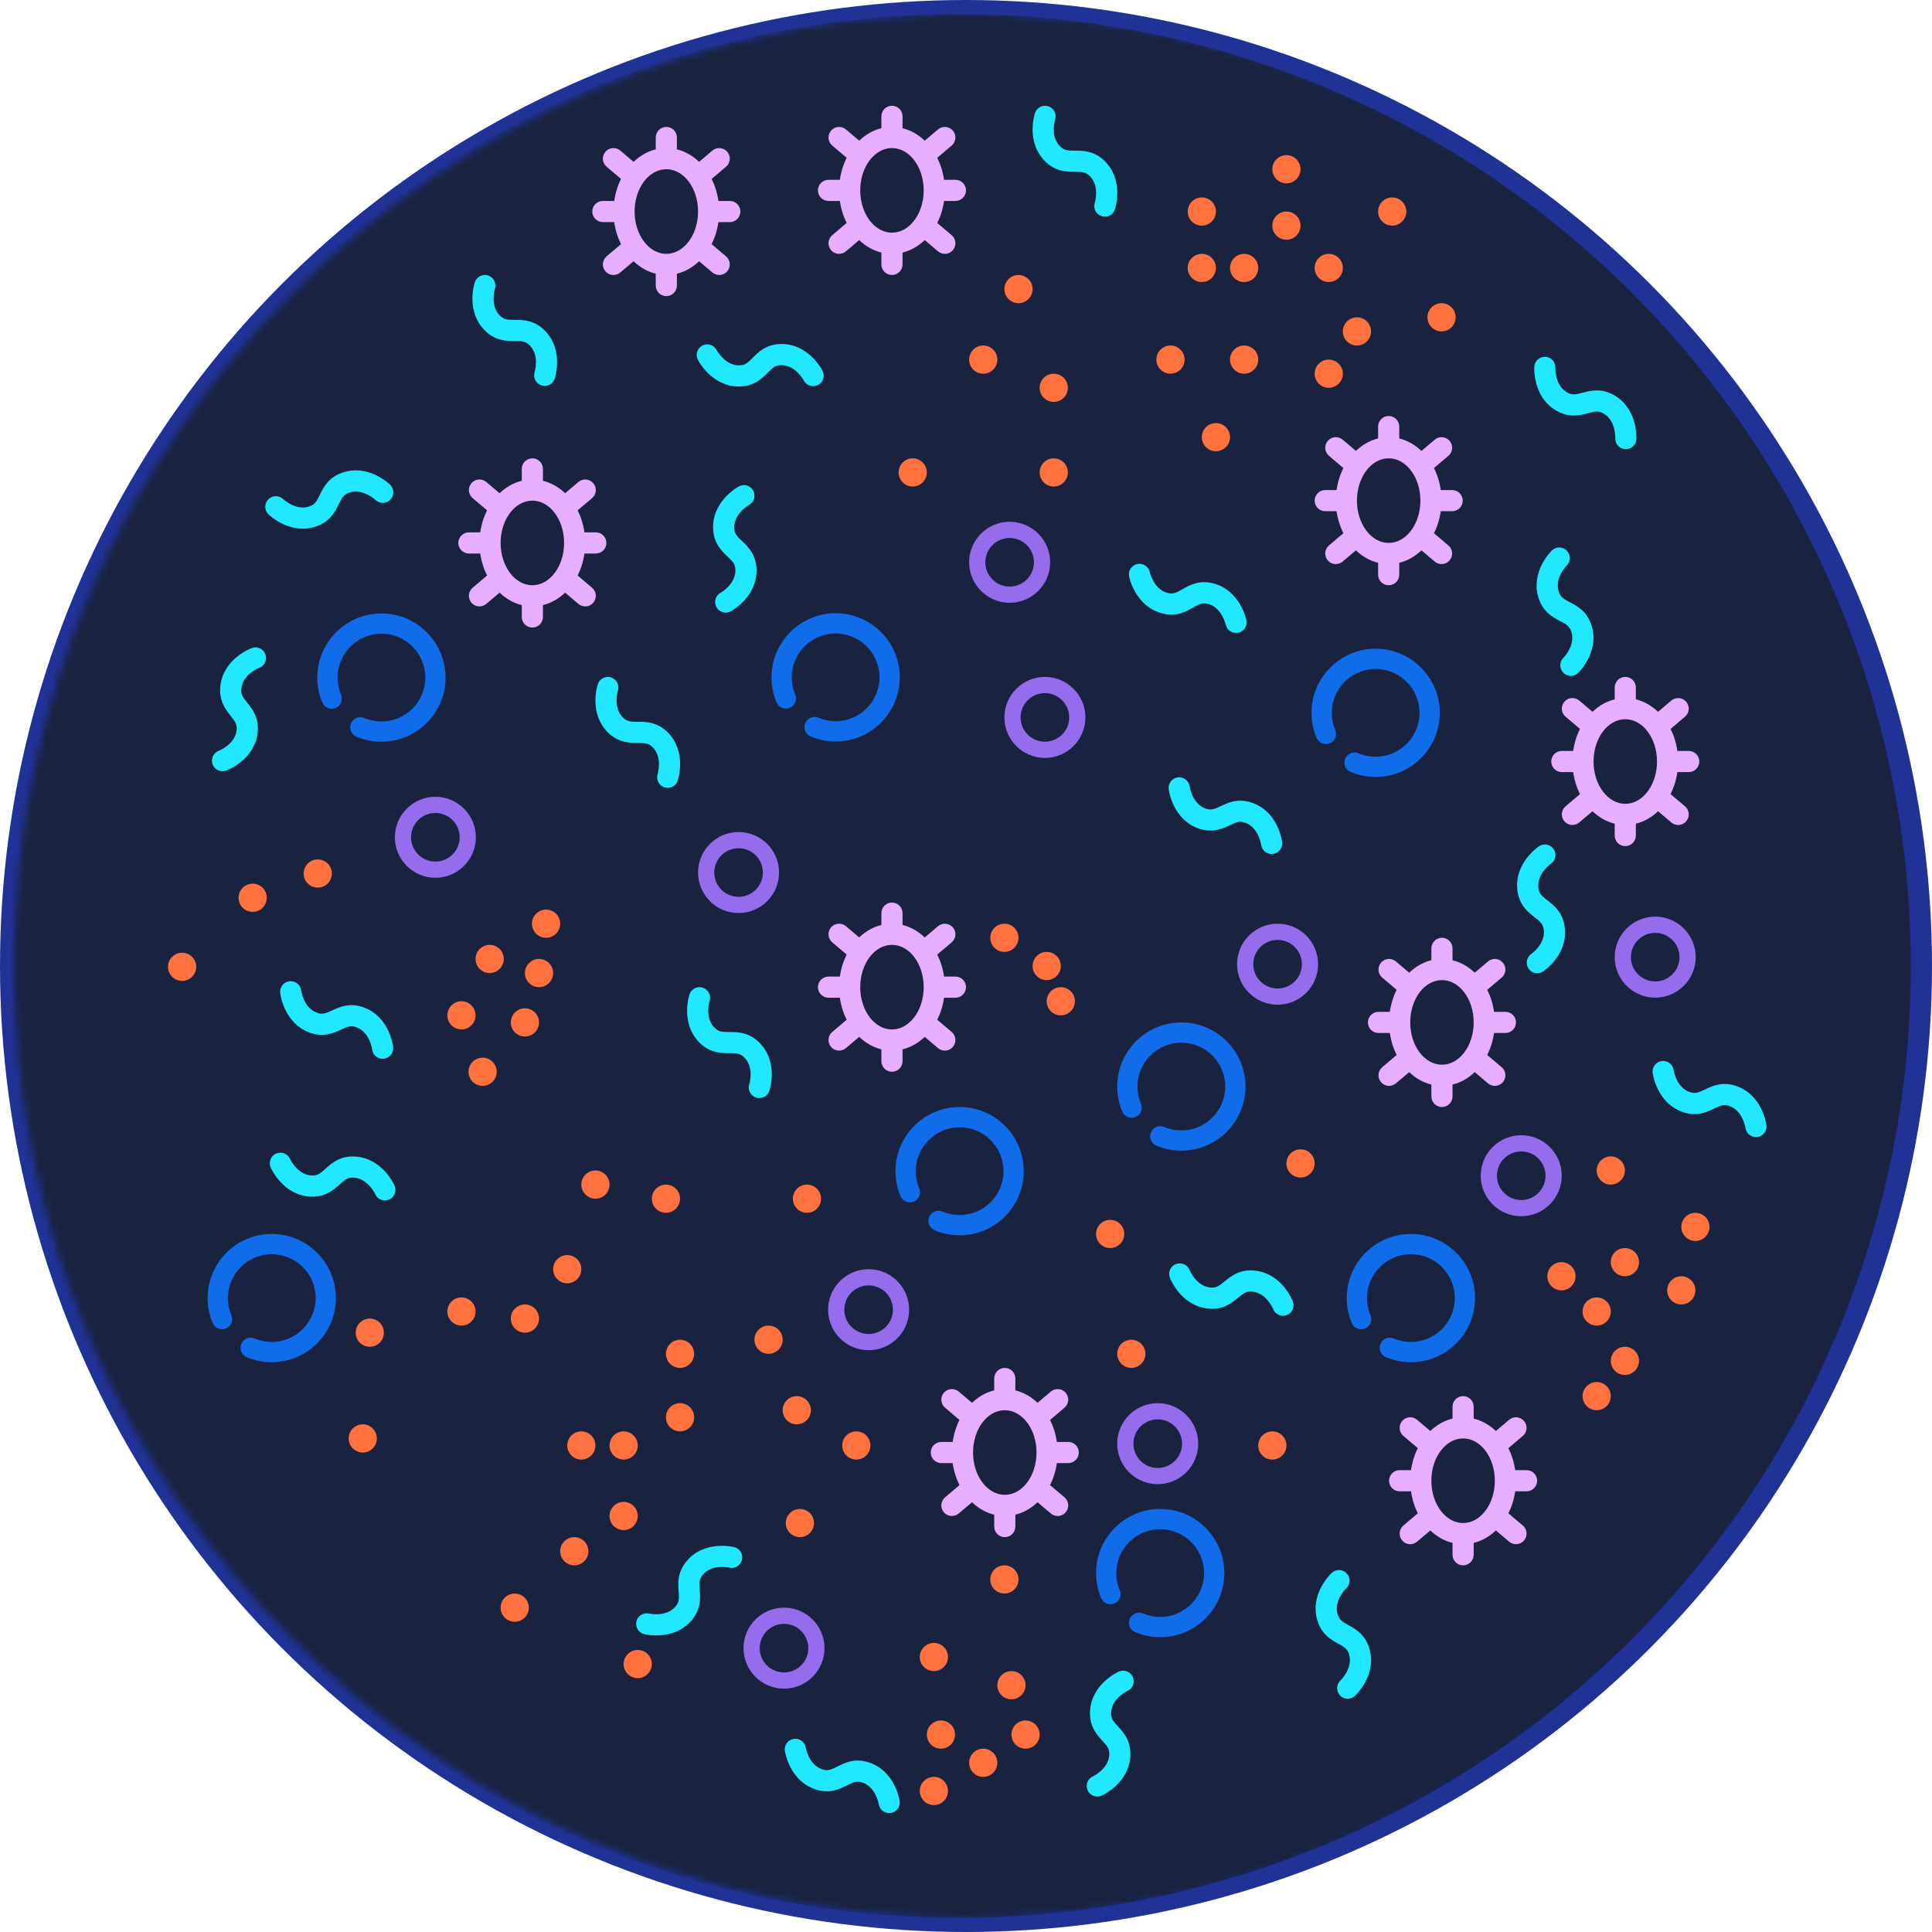 <svg width="274" height="274" viewBox="0 0 274 274" fill="none" xmlns="http://www.w3.org/2000/svg">
<circle cx="137" cy="137" r="136" fill="#203296" stroke="#203296" stroke-width="2"/>
<mask id="mask0_12_233043" style="mask-type:alpha" maskUnits="userSpaceOnUse" x="2" y="2" width="270" height="270">
<circle cx="137" cy="137" r="135" fill="#19233F"/>
</mask>
<g mask="url(#mask0_12_233043)">
<circle cx="136" cy="137" r="135" fill="#19233F"/>
</g>
<path d="M215.745 172.489C218.912 172.489 221.489 169.912 221.489 166.745C221.489 163.577 218.912 161 215.745 161C212.577 161 210 163.577 210 166.745C210 169.912 212.577 172.489 215.745 172.489ZM215.745 163.298C217.645 163.298 219.191 164.844 219.191 166.745C219.191 168.645 217.645 170.191 215.745 170.191C213.844 170.191 212.298 168.645 212.298 166.745C212.298 164.844 213.844 163.298 215.745 163.298Z" fill="#956DEC"/>
<path d="M164.19 210.489C167.358 210.489 169.935 207.912 169.935 204.745C169.935 201.577 167.358 199 164.19 199C161.022 199 158.445 201.577 158.445 204.745C158.445 207.912 161.022 210.489 164.19 210.489ZM164.19 201.298C166.09 201.298 167.637 202.844 167.637 204.745C167.637 206.645 166.09 208.191 164.19 208.191C162.289 208.191 160.743 206.645 160.743 204.745C160.743 202.844 162.289 201.298 164.19 201.298Z" fill="#956DEC"/>
<path d="M111.19 239.489C114.358 239.489 116.935 236.912 116.935 233.745C116.935 230.577 114.358 228 111.19 228C108.022 228 105.445 230.577 105.445 233.745C105.445 236.912 108.022 239.489 111.19 239.489ZM111.19 230.298C113.09 230.298 114.637 231.844 114.637 233.745C114.637 235.645 113.09 237.191 111.19 237.191C109.289 237.191 107.743 235.645 107.743 233.745C107.743 231.844 109.289 230.298 111.19 230.298Z" fill="#956DEC"/>
<path d="M104.745 129.489C107.912 129.489 110.489 126.912 110.489 123.745C110.489 120.577 107.912 118 104.745 118C101.577 118 99 120.577 99 123.745C99 126.912 101.577 129.489 104.745 129.489ZM104.745 120.298C106.645 120.298 108.191 121.844 108.191 123.745C108.191 125.645 106.645 127.191 104.745 127.191C102.844 127.191 101.298 125.645 101.298 123.745C101.298 121.844 102.844 120.298 104.745 120.298Z" fill="#956DEC"/>
<path d="M148.19 107.489C151.358 107.489 153.935 104.912 153.935 101.745C153.935 98.577 151.358 96 148.19 96C145.022 96 142.445 98.577 142.445 101.745C142.445 104.912 145.022 107.489 148.19 107.489ZM148.19 98.298C150.09 98.298 151.637 99.844 151.637 101.745C151.637 103.645 150.09 105.191 148.19 105.191C146.289 105.191 144.743 103.645 144.743 101.745C144.743 99.844 146.289 98.298 148.19 98.298Z" fill="#956DEC"/>
<path d="M234.745 141.489C237.912 141.489 240.489 138.912 240.489 135.745C240.489 132.577 237.912 130 234.745 130C231.577 130 229 132.577 229 135.745C229 138.912 231.577 141.489 234.745 141.489ZM234.745 132.298C236.645 132.298 238.191 133.844 238.191 135.745C238.191 137.645 236.645 139.191 234.745 139.191C232.844 139.191 231.298 137.645 231.298 135.745C231.298 133.844 232.844 132.298 234.745 132.298Z" fill="#956DEC"/>
<path d="M181.19 142.489C184.358 142.489 186.935 139.912 186.935 136.745C186.935 133.577 184.358 131 181.19 131C178.022 131 175.445 133.577 175.445 136.745C175.445 139.912 178.022 142.489 181.19 142.489ZM181.19 133.298C183.09 133.298 184.637 134.844 184.637 136.745C184.637 138.645 183.09 140.191 181.19 140.191C179.289 140.191 177.743 138.645 177.743 136.745C177.743 134.844 179.289 133.298 181.19 133.298Z" fill="#956DEC"/>
<path d="M143.19 85.489C146.358 85.489 148.935 82.912 148.935 79.745C148.935 76.577 146.358 74 143.19 74C140.022 74 137.445 76.577 137.445 79.745C137.445 82.912 140.022 85.489 143.19 85.489ZM143.19 76.298C145.09 76.298 146.637 77.844 146.637 79.745C146.637 81.645 145.09 83.192 143.19 83.192C141.289 83.192 139.743 81.645 139.743 79.745C139.743 77.844 141.289 76.298 143.19 76.298Z" fill="#956DEC"/>
<path d="M61.745 124.489C64.912 124.489 67.489 121.912 67.489 118.745C67.489 115.577 64.912 113 61.745 113C58.577 113 56 115.577 56 118.745C56 121.912 58.577 124.489 61.745 124.489ZM61.745 115.298C63.645 115.298 65.192 116.844 65.192 118.745C65.192 120.645 63.645 122.191 61.745 122.191C59.844 122.191 58.298 120.645 58.298 118.745C58.298 116.844 59.844 115.298 61.745 115.298Z" fill="#956DEC"/>
<path d="M123.19 191.489C126.358 191.489 128.935 188.912 128.935 185.745C128.935 182.577 126.358 180 123.19 180C120.022 180 117.445 182.577 117.445 185.745C117.445 188.912 120.022 191.489 123.19 191.489ZM123.19 182.298C125.09 182.298 126.637 183.844 126.637 185.745C126.637 187.645 125.09 189.191 123.19 189.191C121.289 189.191 119.743 187.645 119.743 185.745C119.743 183.844 121.289 182.298 123.19 182.298Z" fill="#956DEC"/>
<path d="M127.606 96.064C127.606 91.048 123.525 86.968 118.51 86.968C113.495 86.968 109.414 91.048 109.414 96.064C109.414 97.295 109.656 98.49 110.134 99.616C110.444 100.346 111.288 100.687 112.018 100.377C112.748 100.067 113.088 99.224 112.779 98.493C112.452 97.725 112.286 96.907 112.286 96.064C112.286 92.632 115.078 89.84 118.51 89.84C121.941 89.84 124.733 92.632 124.733 96.064C124.733 99.495 121.941 102.287 118.51 102.287C117.666 102.287 116.849 102.121 116.08 101.795C115.35 101.485 114.507 101.825 114.197 102.556C113.887 103.286 114.227 104.129 114.957 104.439C116.083 104.917 117.279 105.159 118.51 105.159C123.525 105.159 127.606 101.079 127.606 96.064Z" fill="#106CE9"/>
<path d="M63.191 96.096C63.191 91.08 59.111 87 54.096 87C49.08 87 45 91.08 45 96.096C45 97.327 45.242 98.522 45.72 99.648C46.03 100.378 46.873 100.719 47.604 100.409C48.334 100.099 48.674 99.256 48.364 98.526C48.038 97.757 47.872 96.939 47.872 96.096C47.872 92.664 50.664 89.873 54.096 89.873C57.527 89.873 60.319 92.664 60.319 96.096C60.319 99.527 57.527 102.319 54.096 102.319C53.252 102.319 52.435 102.154 51.666 101.827C50.936 101.517 50.093 101.858 49.783 102.588C49.473 103.318 49.813 104.161 50.543 104.471C51.669 104.949 52.864 105.192 54.096 105.192C59.111 105.191 63.191 101.111 63.191 96.096Z" fill="#106CE9"/>
<path d="M145.191 166.096C145.191 161.08 141.111 157 136.096 157C131.08 157 127 161.08 127 166.096C127 167.327 127.242 168.522 127.72 169.648C128.03 170.378 128.874 170.719 129.604 170.409C130.334 170.099 130.674 169.256 130.364 168.526C130.038 167.757 129.872 166.939 129.872 166.096C129.872 162.664 132.664 159.873 136.096 159.873C139.527 159.873 142.319 162.664 142.319 166.096C142.319 169.527 139.527 172.319 136.096 172.319C135.252 172.319 134.435 172.154 133.666 171.827C132.936 171.517 132.093 171.858 131.783 172.588C131.473 173.318 131.813 174.161 132.543 174.471C133.669 174.949 134.864 175.192 136.096 175.192C141.111 175.191 145.191 171.111 145.191 166.096Z" fill="#106CE9"/>
<path d="M173.637 223.096C173.637 218.08 169.556 214 164.541 214C159.526 214 155.445 218.08 155.445 223.096C155.445 224.327 155.688 225.522 156.166 226.648C156.476 227.378 157.319 227.719 158.049 227.409C158.779 227.099 159.12 226.256 158.81 225.526C158.483 224.757 158.318 223.939 158.318 223.096C158.318 219.664 161.11 216.873 164.541 216.873C167.973 216.873 170.764 219.664 170.764 223.096C170.764 226.527 167.973 229.319 164.541 229.319C163.698 229.319 162.88 229.154 162.111 228.827C161.381 228.517 160.538 228.858 160.228 229.588C159.918 230.318 160.258 231.161 160.989 231.471C162.115 231.949 163.31 232.192 164.541 232.192C169.556 232.191 173.637 228.111 173.637 223.096Z" fill="#106CE9"/>
<path d="M176.637 154.096C176.637 149.08 172.556 145 167.541 145C162.526 145 158.445 149.08 158.445 154.096C158.445 155.327 158.688 156.522 159.166 157.648C159.476 158.378 160.319 158.719 161.049 158.409C161.779 158.099 162.12 157.256 161.81 156.526C161.483 155.757 161.318 154.939 161.318 154.096C161.318 150.664 164.11 147.873 167.541 147.873C170.973 147.873 173.764 150.664 173.764 154.096C173.764 157.527 170.973 160.319 167.541 160.319C166.698 160.319 165.88 160.154 165.111 159.827C164.381 159.517 163.538 159.858 163.228 160.588C162.918 161.318 163.258 162.161 163.989 162.471C165.115 162.949 166.31 163.192 167.541 163.192C172.556 163.191 176.637 159.111 176.637 154.096Z" fill="#106CE9"/>
<path d="M209.191 184.096C209.191 179.08 205.111 175 200.096 175C195.08 175 191 179.08 191 184.096C191 185.327 191.242 186.522 191.72 187.648C192.03 188.378 192.874 188.719 193.604 188.409C194.334 188.099 194.674 187.256 194.364 186.526C194.038 185.757 193.872 184.939 193.872 184.096C193.872 180.664 196.664 177.873 200.096 177.873C203.527 177.873 206.319 180.664 206.319 184.096C206.319 187.527 203.527 190.319 200.096 190.319C199.252 190.319 198.435 190.154 197.666 189.827C196.936 189.517 196.093 189.858 195.783 190.588C195.473 191.318 195.813 192.161 196.543 192.471C197.669 192.949 198.864 193.192 200.096 193.192C205.111 193.191 209.191 189.111 209.191 184.096Z" fill="#106CE9"/>
<path d="M204.191 101.096C204.191 96.08 200.111 92 195.096 92C190.08 92 186 96.08 186 101.096C186 102.327 186.242 103.522 186.72 104.648C187.03 105.378 187.874 105.719 188.604 105.409C189.334 105.099 189.674 104.256 189.364 103.526C189.038 102.757 188.872 101.939 188.872 101.096C188.872 97.664 191.664 94.873 195.096 94.873C198.527 94.873 201.319 97.664 201.319 101.096C201.319 104.527 198.527 107.319 195.096 107.319C194.252 107.319 193.435 107.154 192.666 106.827C191.936 106.517 191.093 106.858 190.783 107.588C190.473 108.318 190.813 109.161 191.543 109.471C192.669 109.949 193.864 110.192 195.096 110.192C200.111 110.191 204.191 106.111 204.191 101.096Z" fill="#106CE9"/>
<path d="M47.637 184.096C47.637 179.08 43.556 175 38.541 175C33.526 175 29.445 179.08 29.445 184.096C29.445 185.327 29.688 186.522 30.166 187.648C30.476 188.378 31.319 188.719 32.049 188.409C32.779 188.099 33.12 187.256 32.81 186.526C32.483 185.757 32.318 184.939 32.318 184.096C32.318 180.664 35.11 177.873 38.541 177.873C41.972 177.873 44.764 180.664 44.764 184.096C44.764 187.527 41.972 190.319 38.541 190.319C37.698 190.319 36.88 190.154 36.111 189.827C35.381 189.517 34.538 189.858 34.228 190.588C33.918 191.318 34.258 192.161 34.989 192.471C36.114 192.949 37.31 193.192 38.541 193.192C43.556 193.191 47.637 189.111 47.637 184.096Z" fill="#106CE9"/>
<path d="M125 150.5C125 151.328 125.67 152 126.5 152C127.328 152 128 151.328 128 150.5V148.818C129.171 148.532 130.242 147.911 131.147 147.05L133.029 148.644C133.313 148.883 133.656 149 133.998 149C134.424 149 134.847 148.82 135.143 148.469C135.68 147.837 135.6 146.891 134.969 146.355L132.923 144.623C133.395 143.68 133.728 142.625 133.887 141.5H135.5C136.328 141.5 137 140.828 137 140C137 139.172 136.328 138.5 135.5 138.5H133.887C133.728 137.375 133.395 136.321 132.923 135.377L134.969 133.645C135.6 133.109 135.68 132.163 135.143 131.531C134.61 130.901 133.665 130.819 133.03 131.356L131.147 132.95C130.242 132.089 129.172 131.468 128 131.182V129.5C128 128.672 127.328 128 126.5 128C125.671 128 125 128.672 125 129.5V131.181C123.827 131.468 122.758 132.089 121.852 132.95L119.969 131.355C119.333 130.818 118.388 130.901 117.856 131.531C117.32 132.163 117.398 133.109 118.03 133.644L120.076 135.377C119.603 136.32 119.27 137.375 119.113 138.5H117.5C116.67 138.5 116 139.172 116 140C116 140.828 116.67 141.5 117.5 141.5H119.112C119.27 142.625 119.603 143.679 120.075 144.623L118.029 146.355C117.398 146.891 117.32 147.837 117.855 148.468C118.151 148.82 118.575 149 119.001 149C119.342 149 119.687 148.882 119.969 148.644L121.851 147.05C122.757 147.911 123.827 148.532 125 148.818V150.5H125ZM122 140C122 136.691 124.017 134 126.5 134C128.981 134 131 136.691 131 140C131 143.309 128.981 146 126.5 146C124.017 146 122 143.309 122 140Z" fill="#E7AEFE"/>
<path d="M195.445 81.5C195.445 82.328 196.116 83 196.945 83C197.773 83 198.445 82.328 198.445 81.5V79.819C199.617 79.532 200.688 78.911 201.592 78.05L203.475 79.644C203.758 79.883 204.102 80 204.444 80C204.87 80 205.293 79.82 205.588 79.469C206.125 78.837 206.046 77.891 205.414 77.355L203.368 75.623C203.841 74.68 204.174 73.625 204.333 72.5H205.945C206.773 72.5 207.445 71.828 207.445 71C207.445 70.172 206.773 69.5 205.945 69.5H204.333C204.174 68.375 203.841 67.321 203.368 66.377L205.414 64.645C206.046 64.109 206.125 63.163 205.588 62.531C205.056 61.901 204.111 61.819 203.475 62.356L201.592 63.95C200.688 63.089 199.617 62.468 198.445 62.182V60.5C198.445 59.672 197.773 59 196.945 59C196.116 59 195.445 59.672 195.445 60.5V62.181C194.272 62.468 193.203 63.089 192.297 63.95L190.415 62.355C189.779 61.819 188.834 61.901 188.301 62.531C187.766 63.163 187.844 64.109 188.475 64.644L190.521 66.377C190.049 67.32 189.716 68.375 189.558 69.5H187.945C187.116 69.5 186.445 70.172 186.445 71C186.445 71.828 187.116 72.5 187.945 72.5H189.558C189.715 73.625 190.048 74.679 190.521 75.623L188.475 77.355C187.843 77.891 187.765 78.837 188.301 79.469C188.596 79.82 189.021 79.999 189.447 79.999C189.787 79.999 190.132 79.882 190.414 79.644L192.297 78.05C193.203 78.911 194.272 79.532 195.445 79.818V81.5H195.445ZM192.445 71C192.445 67.691 194.463 65 196.945 65C199.426 65 201.445 67.691 201.445 71C201.445 74.309 199.426 77 196.945 77C194.463 77 192.445 74.309 192.445 71Z" fill="#E7AEFE"/>
<path d="M229 118.5C229 119.328 229.67 120 230.5 120C231.328 120 232 119.328 232 118.5V116.818C233.171 116.532 234.242 115.911 235.147 115.05L237.029 116.644C237.313 116.883 237.656 117 237.998 117C238.424 117 238.847 116.82 239.143 116.469C239.68 115.837 239.6 114.891 238.969 114.355L236.923 112.623C237.395 111.68 237.728 110.625 237.887 109.5H239.5C240.328 109.5 241 108.828 241 108C241 107.172 240.328 106.5 239.5 106.5H237.887C237.728 105.375 237.395 104.321 236.923 103.377L238.969 101.645C239.6 101.109 239.68 100.163 239.143 99.531C238.61 98.901 237.665 98.819 237.03 99.356L235.147 100.95C234.242 100.089 233.172 99.468 232 99.182V97.5C232 96.672 231.328 96 230.5 96C229.671 96 229 96.672 229 97.5V99.181C227.827 99.468 226.758 100.089 225.852 100.95L223.969 99.356C223.333 98.819 222.388 98.901 221.856 99.531C221.32 100.163 221.398 101.109 222.03 101.644L224.076 103.377C223.603 104.32 223.27 105.375 223.113 106.5H221.5C220.67 106.5 220 107.172 220 108C220 108.828 220.67 109.5 221.5 109.5H223.112C223.27 110.625 223.603 111.679 224.075 112.623L222.029 114.355C221.398 114.891 221.32 115.837 221.855 116.468C222.151 116.82 222.575 117 223.001 117C223.342 117 223.687 116.882 223.969 116.644L225.851 115.05C226.757 115.911 227.827 116.532 229 116.818V118.5H229ZM226 108C226 104.691 228.017 102 230.5 102C232.981 102 235 104.691 235 108C235 111.309 232.981 114 230.5 114C228.017 114 226 111.309 226 108Z" fill="#E7AEFE"/>
<path d="M203 155.5C203 156.328 203.67 157 204.5 157C205.328 157 206 156.328 206 155.5V153.818C207.171 153.532 208.242 152.911 209.147 152.05L211.029 153.644C211.313 153.883 211.656 154 211.998 154C212.424 154 212.847 153.82 213.143 153.469C213.68 152.837 213.6 151.891 212.969 151.355L210.923 149.623C211.395 148.68 211.728 147.625 211.887 146.5H213.5C214.328 146.5 215 145.828 215 145C215 144.172 214.328 143.5 213.5 143.5H211.887C211.728 142.375 211.395 141.321 210.923 140.377L212.969 138.645C213.6 138.109 213.68 137.163 213.143 136.531C212.61 135.901 211.665 135.819 211.03 136.356L209.147 137.95C208.242 137.089 207.172 136.468 206 136.182V134.5C206 133.672 205.328 133 204.5 133C203.671 133 203 133.672 203 134.5V136.181C201.827 136.468 200.758 137.089 199.852 137.95L197.969 136.355C197.333 135.818 196.388 135.901 195.856 136.531C195.32 137.163 195.398 138.109 196.03 138.644L198.076 140.377C197.603 141.32 197.27 142.375 197.113 143.5H195.5C194.67 143.5 194 144.172 194 145C194 145.828 194.67 146.5 195.5 146.5H197.112C197.27 147.625 197.603 148.679 198.075 149.623L196.029 151.355C195.398 151.891 195.32 152.837 195.855 153.468C196.151 153.82 196.575 154 197.001 154C197.342 154 197.687 153.882 197.969 153.644L199.851 152.05C200.757 152.911 201.827 153.532 203 153.818V155.5H203ZM200 145C200 141.691 202.017 139 204.5 139C206.981 139 209 141.691 209 145C209 148.309 206.981 151 204.5 151C202.017 151 200 148.309 200 145Z" fill="#E7AEFE"/>
<path d="M206 220.5C206 221.328 206.67 222 207.5 222C208.328 222 209 221.328 209 220.5V218.818C210.171 218.532 211.242 217.911 212.147 217.05L214.029 218.644C214.313 218.883 214.656 219 214.998 219C215.424 219 215.847 218.82 216.143 218.469C216.68 217.837 216.6 216.891 215.969 216.355L213.923 214.623C214.395 213.68 214.728 212.625 214.887 211.5H216.5C217.328 211.5 218 210.828 218 210C218 209.172 217.328 208.5 216.5 208.5H214.887C214.728 207.375 214.395 206.321 213.923 205.377L215.969 203.645C216.6 203.109 216.68 202.163 216.143 201.531C215.61 200.901 214.665 200.819 214.03 201.356L212.147 202.95C211.242 202.089 210.172 201.468 209 201.182V199.5C209 198.672 208.328 198 207.5 198C206.671 198 206 198.672 206 199.5V201.181C204.827 201.468 203.758 202.089 202.852 202.95L200.969 201.355C200.333 200.818 199.388 200.901 198.856 201.531C198.32 202.163 198.398 203.109 199.03 203.644L201.076 205.377C200.603 206.32 200.27 207.375 200.113 208.5H198.5C197.67 208.5 197 209.172 197 210C197 210.828 197.67 211.5 198.5 211.5H200.112C200.27 212.625 200.603 213.679 201.075 214.623L199.029 216.355C198.398 216.891 198.32 217.837 198.855 218.468C199.151 218.82 199.575 219 200.001 219C200.342 219 200.687 218.882 200.969 218.644L202.851 217.05C203.757 217.911 204.827 218.532 206 218.818V220.5H206ZM203 210C203 206.691 205.017 204 207.5 204C209.981 204 212 206.691 212 210C212 213.309 209.981 216 207.5 216C205.017 216 203 213.309 203 210Z" fill="#E7AEFE"/>
<path d="M141 216.5C141 217.328 141.67 218 142.5 218C143.328 218 144 217.328 144 216.5V214.818C145.171 214.532 146.242 213.911 147.147 213.05L149.029 214.644C149.313 214.883 149.656 215 149.998 215C150.424 215 150.847 214.82 151.143 214.469C151.68 213.837 151.6 212.891 150.969 212.355L148.923 210.623C149.395 209.68 149.728 208.625 149.887 207.5H151.5C152.328 207.5 153 206.828 153 206C153 205.172 152.328 204.5 151.5 204.5H149.887C149.728 203.375 149.395 202.321 148.923 201.377L150.969 199.645C151.6 199.109 151.68 198.163 151.143 197.531C150.61 196.901 149.665 196.819 149.03 197.356L147.147 198.95C146.242 198.089 145.172 197.468 144 197.182V195.5C144 194.672 143.328 194 142.5 194C141.671 194 141 194.672 141 195.5V197.181C139.827 197.468 138.758 198.089 137.852 198.95L135.969 197.355C135.333 196.818 134.388 196.901 133.856 197.531C133.32 198.163 133.398 199.109 134.03 199.644L136.076 201.377C135.603 202.32 135.27 203.375 135.113 204.5H133.5C132.67 204.5 132 205.172 132 206C132 206.828 132.67 207.5 133.5 207.5H135.112C135.27 208.625 135.603 209.679 136.075 210.623L134.029 212.355C133.398 212.891 133.32 213.837 133.855 214.468C134.151 214.82 134.575 215 135.001 215C135.342 215 135.687 214.882 135.969 214.644L137.851 213.05C138.757 213.911 139.827 214.532 141 214.818V216.5H141ZM138 206C138 202.691 140.017 200 142.5 200C144.981 200 147 202.691 147 206C147 209.309 144.981 212 142.5 212C140.017 212 138 209.309 138 206Z" fill="#E7AEFE"/>
<path d="M74 87.5C74 88.328 74.67 89 75.5 89C76.328 89 77 88.328 77 87.5V85.819C78.171 85.532 79.242 84.911 80.147 84.05L82.029 85.644C82.313 85.883 82.656 86 82.998 86C83.424 86 83.847 85.82 84.143 85.469C84.68 84.837 84.6 83.891 83.969 83.355L81.923 81.623C82.395 80.68 82.728 79.625 82.887 78.5H84.5C85.328 78.5 86 77.828 86 77C86 76.172 85.328 75.5 84.5 75.5H82.887C82.728 74.375 82.395 73.321 81.923 72.377L83.969 70.645C84.6 70.109 84.68 69.163 84.143 68.531C83.611 67.901 82.665 67.819 82.029 68.356L80.147 69.95C79.243 69.089 78.172 68.468 77 68.182V66.5C77 65.672 76.328 65 75.5 65C74.671 65 74 65.672 74 66.5V68.181C72.827 68.468 71.758 69.089 70.852 69.95L68.969 68.356C68.333 67.819 67.388 67.901 66.856 68.531C66.32 69.162 66.398 70.109 67.03 70.644L69.076 72.377C68.603 73.32 68.27 74.375 68.113 75.5H66.5C65.67 75.5 65 76.172 65 77C65 77.828 65.67 78.5 66.5 78.5H68.112C68.27 79.625 68.603 80.679 69.075 81.623L67.029 83.355C66.398 83.891 66.32 84.837 66.855 85.469C67.151 85.82 67.575 85.999 68.001 85.999C68.342 85.999 68.687 85.882 68.969 85.644L70.851 84.05C71.757 84.911 72.827 85.532 74 85.818V87.5H74ZM71 77C71 73.691 73.017 71 75.5 71C77.981 71 80 73.691 80 77C80 80.309 77.981 83 75.5 83C73.017 83 71 80.309 71 77Z" fill="#E7AEFE"/>
<path d="M93 40.5C93 41.328 93.67 42 94.5 42C95.328 42 96 41.328 96 40.5V38.819C97.171 38.532 98.242 37.911 99.147 37.05L101.029 38.645C101.313 38.883 101.656 39 101.998 39C102.424 39 102.847 38.82 103.143 38.469C103.68 37.837 103.6 36.891 102.969 36.355L100.923 34.623C101.395 33.679 101.728 32.625 101.887 31.5H103.5C104.328 31.5 105 30.828 105 30C105 29.172 104.328 28.5 103.5 28.5H101.887C101.728 27.375 101.395 26.321 100.923 25.377L102.969 23.645C103.6 23.109 103.68 22.163 103.143 21.531C102.61 20.901 101.665 20.819 101.03 21.356L99.147 22.95C98.243 22.089 97.172 21.468 96 21.182V19.5C96 18.672 95.328 18 94.5 18C93.671 18 93 18.672 93 19.5V21.181C91.827 21.468 90.758 22.089 89.852 22.95L87.969 21.355C87.333 20.819 86.388 20.901 85.856 21.531C85.32 22.163 85.398 23.109 86.03 23.644L88.076 25.377C87.603 26.32 87.27 27.375 87.113 28.5H85.5C84.67 28.5 84 29.172 84 30C84 30.828 84.67 31.5 85.5 31.5H87.112C87.27 32.625 87.603 33.679 88.075 34.623L86.029 36.355C85.398 36.891 85.32 37.837 85.855 38.468C86.151 38.819 86.575 38.999 87.001 38.999C87.342 38.999 87.687 38.883 87.969 38.644L89.851 37.05C90.757 37.911 91.827 38.532 93 38.818V40.5H93ZM90 30C90 26.691 92.017 24 94.5 24C96.981 24 99 26.691 99 30C99 33.309 96.981 36 94.5 36C92.017 36 90 33.309 90 30Z" fill="#E7AEFE"/>
<path d="M125 37.5C125 38.328 125.67 39 126.5 39C127.328 39 128 38.328 128 37.5V35.819C129.171 35.532 130.242 34.911 131.147 34.05L133.029 35.645C133.313 35.883 133.656 36 133.998 36C134.424 36 134.847 35.82 135.143 35.469C135.68 34.837 135.6 33.891 134.969 33.355L132.923 31.623C133.395 30.68 133.728 29.625 133.887 28.5H135.5C136.328 28.5 137 27.828 137 27C137 26.172 136.328 25.5 135.5 25.5H133.887C133.728 24.375 133.395 23.321 132.923 22.377L134.969 20.645C135.6 20.109 135.68 19.163 135.143 18.531C134.61 17.901 133.665 17.819 133.03 18.356L131.147 19.95C130.242 19.089 129.172 18.468 128 18.182V16.5C128 15.672 127.328 15 126.5 15C125.671 15 125 15.672 125 16.5V18.181C123.827 18.468 122.758 19.089 121.852 19.95L119.969 18.355C119.333 17.819 118.388 17.901 117.856 18.531C117.32 19.163 117.398 20.109 118.03 20.644L120.076 22.377C119.603 23.32 119.27 24.375 119.113 25.5H117.5C116.67 25.5 116 26.172 116 27C116 27.828 116.67 28.5 117.5 28.5H119.112C119.27 29.625 119.603 30.679 120.075 31.623L118.029 33.355C117.398 33.891 117.32 34.837 117.855 35.468C118.151 35.819 118.575 35.999 119.001 35.999C119.342 35.999 119.687 35.883 119.969 35.644L121.851 34.05C122.757 34.911 123.827 35.532 125 35.818V37.5H125ZM122 27C122 23.691 124.017 21 126.5 21C128.981 21 131 23.691 131 27C131 30.309 128.981 33 126.5 33C124.017 33 122 30.309 122 27Z" fill="#E7AEFE"/>
<path d="M67.445 144C67.445 142.897 66.547 142 65.445 142C64.342 142 63.445 142.897 63.445 144C63.445 145.103 64.342 146 65.445 146C66.547 146 67.445 145.103 67.445 144Z" fill="#FF713F"/>
<path d="M144.445 133C144.445 131.897 143.547 131 142.445 131C141.342 131 140.445 131.897 140.445 133C140.445 134.103 141.342 135 142.445 135C143.547 135 144.445 134.103 144.445 133Z" fill="#FF713F"/>
<path d="M71.445 136C71.445 134.897 70.547 134 69.445 134C68.342 134 67.445 134.897 67.445 136C67.445 137.103 68.342 138 69.445 138C70.547 138 71.445 137.103 71.445 136Z" fill="#FF713F"/>
<path d="M79.445 131C79.445 129.897 78.547 129 77.445 129C76.342 129 75.445 129.897 75.445 131C75.445 132.103 76.342 133 77.445 133C78.547 133 79.445 132.103 79.445 131Z" fill="#FF713F"/>
<path d="M78.445 138C78.445 136.897 77.547 136 76.445 136C75.342 136 74.445 136.897 74.445 138C74.445 139.103 75.342 140 76.445 140C77.547 140 78.445 139.103 78.445 138Z" fill="#FF713F"/>
<path d="M76.445 145C76.445 143.897 75.547 143 74.445 143C73.342 143 72.445 143.897 72.445 145C72.445 146.103 73.342 147 74.445 147C75.547 147 76.445 146.103 76.445 145Z" fill="#FF713F"/>
<path d="M150.445 137C150.445 135.897 149.547 135 148.445 135C147.342 135 146.445 135.897 146.445 137C146.445 138.103 147.342 139 148.445 139C149.547 139 150.445 138.103 150.445 137Z" fill="#FF713F"/>
<path d="M70.445 152C70.445 150.897 69.547 150 68.445 150C67.342 150 66.445 150.897 66.445 152C66.445 153.103 67.342 154 68.445 154C69.547 154 70.445 153.103 70.445 152Z" fill="#FF713F"/>
<path d="M152.445 142C152.445 140.897 151.547 140 150.445 140C149.342 140 148.445 140.897 148.445 142C148.445 143.103 149.342 144 150.445 144C151.547 144 152.445 143.103 152.445 142Z" fill="#FF713F"/>
<path d="M86.445 168C86.445 166.897 85.547 166 84.445 166C83.342 166 82.445 166.897 82.445 168C82.445 169.103 83.342 170 84.445 170C85.547 170 86.445 169.103 86.445 168Z" fill="#FF713F"/>
<path d="M82.445 180C82.445 178.897 81.547 178 80.445 178C79.342 178 78.445 178.897 78.445 180C78.445 181.103 79.342 182 80.445 182C81.547 182 82.445 181.103 82.445 180Z" fill="#FF713F"/>
<path d="M46.462 125.315C47.25 124.544 47.264 123.275 46.493 122.487C45.721 121.699 44.453 121.685 43.664 122.457C42.876 123.228 42.862 124.496 43.634 125.285C44.405 126.072 45.674 126.087 46.462 125.315Z" fill="#FF713F"/>
<path d="M98.445 192C98.445 190.897 97.547 190 96.445 190C95.342 190 94.445 190.897 94.445 192C94.445 193.103 95.342 194 96.445 194C97.547 194 98.445 193.103 98.445 192Z" fill="#FF713F"/>
<path d="M37.232 128.752C38.02 127.98 38.033 126.711 37.262 125.924C36.491 125.135 35.222 125.122 34.434 125.893C33.646 126.665 33.632 127.933 34.403 128.721C35.174 129.509 36.443 129.523 37.232 128.752Z" fill="#FF713F"/>
<path d="M76.445 187C76.445 185.897 75.547 185 74.445 185C73.342 185 72.445 185.897 72.445 187C72.445 188.103 73.342 189 74.445 189C75.547 189 76.445 188.103 76.445 187Z" fill="#FF713F"/>
<path d="M115 200C115 198.897 114.102 198 113 198C111.897 198 111 198.897 111 200C111 201.103 111.897 202 113 202C114.102 202 115 201.103 115 200Z" fill="#FF713F"/>
<path d="M116.445 170C116.445 168.897 115.547 168 114.445 168C113.342 168 112.445 168.897 112.445 170C112.445 171.103 113.342 172 114.445 172C115.547 172 116.445 171.103 116.445 170Z" fill="#FF713F"/>
<path d="M67.445 186C67.445 184.897 66.547 184 65.445 184C64.342 184 63.445 184.897 63.445 186C63.445 187.103 64.342 188 65.445 188C66.547 188 67.445 187.103 67.445 186Z" fill="#FF713F"/>
<path d="M98.445 201C98.445 199.897 97.547 199 96.445 199C95.342 199 94.445 199.897 94.445 201C94.445 202.103 95.342 203 96.445 203C97.547 203 98.445 202.103 98.445 201Z" fill="#FF713F"/>
<path d="M90.445 205C90.445 203.897 89.547 203 88.445 203C87.342 203 86.445 203.897 86.445 205C86.445 206.103 87.342 207 88.445 207C89.547 207 90.445 206.103 90.445 205Z" fill="#FF713F"/>
<path d="M84.445 205C84.445 203.897 83.547 203 82.445 203C81.342 203 80.445 203.897 80.445 205C80.445 206.103 81.342 207 82.445 207C83.547 207 84.445 206.103 84.445 205Z" fill="#FF713F"/>
<path d="M27.226 138.544C28.014 137.772 28.027 136.503 27.256 135.716C26.485 134.927 25.216 134.913 24.428 135.685C23.64 136.456 23.626 137.725 24.398 138.513C25.168 139.301 26.438 139.315 27.226 138.544Z" fill="#FF713F"/>
<path d="M90.445 215C90.445 213.897 89.547 213 88.445 213C87.342 213 86.445 213.897 86.445 215C86.445 216.103 87.342 217 88.445 217C89.547 217 90.445 216.103 90.445 215Z" fill="#FF713F"/>
<path d="M83.445 220C83.445 218.897 82.547 218 81.445 218C80.342 218 79.445 218.897 79.445 220C79.445 221.103 80.342 222 81.445 222C82.547 222 83.445 221.103 83.445 220Z" fill="#FF713F"/>
<path d="M54.445 189C54.445 187.897 53.547 187 52.445 187C51.342 187 50.445 187.897 50.445 189C50.445 190.103 51.342 191 52.445 191C53.547 191 54.445 190.103 54.445 189Z" fill="#FF713F"/>
<path d="M184.445 24C184.445 22.897 183.547 22 182.445 22C181.342 22 180.445 22.897 180.445 24C180.445 25.103 181.342 26 182.445 26C183.547 26 184.445 25.103 184.445 24Z" fill="#FF713F"/>
<path d="M159.445 175C159.445 173.897 158.547 173 157.445 173C156.342 173 155.445 173.897 155.445 175C155.445 176.103 156.342 177 157.445 177C158.547 177 159.445 176.103 159.445 175Z" fill="#FF713F"/>
<path d="M232.445 193C232.445 191.897 231.547 191 230.445 191C229.342 191 228.445 191.897 228.445 193C228.445 194.103 229.342 195 230.445 195C231.547 195 232.445 194.103 232.445 193Z" fill="#FF713F"/>
<path d="M182.445 205C182.445 203.897 181.547 203 180.445 203C179.342 203 178.445 203.897 178.445 205C178.445 206.103 179.342 207 180.445 207C181.547 207 182.445 206.103 182.445 205Z" fill="#FF713F"/>
<path d="M223.445 181C223.445 179.897 222.547 179 221.445 179C220.342 179 219.445 179.897 219.445 181C219.445 182.103 220.342 183 221.445 183C222.547 183 223.445 182.103 223.445 181Z" fill="#FF713F"/>
<path d="M232.445 179C232.445 177.897 231.547 177 230.445 177C229.342 177 228.445 177.897 228.445 179C228.445 180.103 229.342 181 230.445 181C231.547 181 232.445 180.103 232.445 179Z" fill="#FF713F"/>
<path d="M186.445 165C186.445 163.897 185.547 163 184.445 163C183.342 163 182.445 163.897 182.445 165C182.445 166.103 183.342 167 184.445 167C185.547 167 186.445 166.103 186.445 165Z" fill="#FF713F"/>
<path d="M172.445 30C172.445 28.897 171.547 28 170.445 28C169.342 28 168.445 28.897 168.445 30C168.445 31.103 169.342 32 170.445 32C171.547 32 172.445 31.103 172.445 30Z" fill="#FF713F"/>
<path d="M115.445 216C115.445 214.897 114.547 214 113.445 214C112.342 214 111.445 214.897 111.445 216C111.445 217.103 112.342 218 113.445 218C114.547 218 115.445 217.103 115.445 216Z" fill="#FF713F"/>
<path d="M53.445 204C53.445 202.897 52.547 202 51.445 202C50.342 202 49.445 202.897 49.445 204C49.445 205.103 50.342 206 51.445 206C52.547 206 53.445 205.103 53.445 204Z" fill="#FF713F"/>
<path d="M230.445 166C230.445 164.897 229.547 164 228.445 164C227.342 164 226.445 164.897 226.445 166C226.445 167.103 227.342 168 228.445 168C229.547 168 230.445 167.103 230.445 166Z" fill="#FF713F"/>
<path d="M134.445 254C134.445 252.897 133.547 252 132.445 252C131.342 252 130.445 252.897 130.445 254C130.445 255.103 131.342 256 132.445 256C133.547 256 134.445 255.103 134.445 254Z" fill="#FF713F"/>
<path d="M228.445 198C228.445 196.897 227.547 196 226.445 196C225.342 196 224.445 196.897 224.445 198C224.445 199.103 225.342 200 226.445 200C227.547 200 228.445 199.103 228.445 198Z" fill="#FF713F"/>
<path d="M190.445 38C190.445 36.897 189.547 36 188.445 36C187.342 36 186.445 36.897 186.445 38C186.445 39.103 187.342 40 188.445 40C189.547 40 190.445 39.103 190.445 38Z" fill="#FF713F"/>
<path d="M172.445 38C172.445 36.897 171.547 36 170.445 36C169.342 36 168.445 36.897 168.445 38C168.445 39.103 169.342 40 170.445 40C171.547 40 172.445 39.103 172.445 38Z" fill="#FF713F"/>
<path d="M178.445 38C178.445 36.897 177.547 36 176.445 36C175.342 36 174.445 36.897 174.445 38C174.445 39.103 175.342 40 176.445 40C177.547 40 178.445 39.103 178.445 38Z" fill="#FF713F"/>
<path d="M178.445 51C178.445 49.897 177.547 49 176.445 49C175.342 49 174.445 49.897 174.445 51C174.445 52.103 175.342 53 176.445 53C177.547 53 178.445 52.103 178.445 51Z" fill="#FF713F"/>
<path d="M168 51C168 49.897 167.102 49 166 49C164.897 49 164 49.897 164 51C164 52.103 164.897 53 166 53C167.102 53 168 52.103 168 51Z" fill="#FF713F"/>
<path d="M174.445 62C174.445 60.897 173.547 60 172.445 60C171.342 60 170.445 60.897 170.445 62C170.445 63.103 171.342 64 172.445 64C173.547 64 174.445 63.103 174.445 62Z" fill="#FF713F"/>
<path d="M151.445 55C151.445 53.897 150.547 53 149.445 53C148.342 53 147.445 53.897 147.445 55C147.445 56.103 148.342 57 149.445 57C150.547 57 151.445 56.103 151.445 55Z" fill="#FF713F"/>
<path d="M141.445 51C141.445 49.897 140.547 49 139.445 49C138.342 49 137.445 49.897 137.445 51C137.445 52.103 138.342 53 139.445 53C140.547 53 141.445 52.103 141.445 51Z" fill="#FF713F"/>
<path d="M151.445 67C151.445 65.897 150.547 65 149.445 65C148.342 65 147.445 65.897 147.445 67C147.445 68.103 148.342 69 149.445 69C150.547 69 151.445 68.103 151.445 67Z" fill="#FF713F"/>
<path d="M131.445 67C131.445 65.897 130.547 65 129.445 65C128.342 65 127.445 65.897 127.445 67C127.445 68.103 128.342 69 129.445 69C130.547 69 131.445 68.103 131.445 67Z" fill="#FF713F"/>
<path d="M146.445 41C146.445 39.897 145.547 39 144.445 39C143.342 39 142.445 39.897 142.445 41C142.445 42.103 143.342 43 144.445 43C145.547 43 146.445 42.103 146.445 41Z" fill="#FF713F"/>
<path d="M194.445 47C194.445 45.897 193.547 45 192.445 45C191.342 45 190.445 45.897 190.445 47C190.445 48.103 191.342 49 192.445 49C193.547 49 194.445 48.103 194.445 47Z" fill="#FF713F"/>
<path d="M206.445 45C206.445 43.897 205.547 43 204.445 43C203.342 43 202.445 43.897 202.445 45C202.445 46.103 203.342 47 204.445 47C205.547 47 206.445 46.103 206.445 45Z" fill="#FF713F"/>
<path d="M190.445 53C190.445 51.897 189.547 51 188.445 51C187.342 51 186.445 51.897 186.445 53C186.445 54.103 187.342 55 188.445 55C189.547 55 190.445 54.103 190.445 53Z" fill="#FF713F"/>
<path d="M199.445 30C199.445 28.897 198.547 28 197.445 28C196.342 28 195.445 28.897 195.445 30C195.445 31.103 196.342 32 197.445 32C198.547 32 199.445 31.103 199.445 30Z" fill="#FF713F"/>
<path d="M184.445 32C184.445 30.897 183.547 30 182.445 30C181.342 30 180.445 30.897 180.445 32C180.445 33.103 181.342 34 182.445 34C183.547 34 184.445 33.103 184.445 32Z" fill="#FF713F"/>
<path d="M162.445 192C162.445 190.897 161.547 190 160.445 190C159.342 190 158.445 190.897 158.445 192C158.445 193.103 159.342 194 160.445 194C161.547 194 162.445 193.103 162.445 192Z" fill="#FF713F"/>
<path d="M123.445 205C123.445 203.897 122.547 203 121.445 203C120.342 203 119.445 203.897 119.445 205C119.445 206.103 120.342 207 121.445 207C122.547 207 123.445 206.103 123.445 205Z" fill="#FF713F"/>
<path d="M75 228C75 226.897 74.102 226 73 226C71.897 226 71 226.897 71 228C71 229.103 71.897 230 73 230C74.102 230 75 229.103 75 228Z" fill="#FF713F"/>
<path d="M141.445 250C141.445 248.897 140.547 248 139.445 248C138.342 248 137.445 248.897 137.445 250C137.445 251.103 138.342 252 139.445 252C140.547 252 141.445 251.103 141.445 250Z" fill="#FF713F"/>
<path d="M228.445 186C228.445 184.897 227.547 184 226.445 184C225.342 184 224.445 184.897 224.445 186C224.445 187.103 225.342 188 226.445 188C227.547 188 228.445 187.103 228.445 186Z" fill="#FF713F"/>
<path d="M92.445 236C92.445 234.897 91.547 234 90.445 234C89.342 234 88.445 234.897 88.445 236C88.445 237.103 89.342 238 90.445 238C91.547 238 92.445 237.103 92.445 236Z" fill="#FF713F"/>
<path d="M134.445 235C134.445 233.897 133.547 233 132.445 233C131.342 233 130.445 233.897 130.445 235C130.445 236.103 131.342 237 132.445 237C133.547 237 134.445 236.103 134.445 235Z" fill="#FF713F"/>
<path d="M144.445 224C144.445 222.897 143.547 222 142.445 222C141.342 222 140.445 222.897 140.445 224C140.445 225.103 141.342 226 142.445 226C143.547 226 144.445 225.103 144.445 224Z" fill="#FF713F"/>
<path d="M145.445 239C145.445 237.897 144.547 237 143.445 237C142.342 237 141.445 237.897 141.445 239C141.445 240.103 142.342 241 143.445 241C144.547 241 145.445 240.103 145.445 239Z" fill="#FF713F"/>
<path d="M135.445 246C135.445 244.897 134.547 244 133.445 244C132.342 244 131.445 244.897 131.445 246C131.445 247.103 132.342 248 133.445 248C134.547 248 135.445 247.103 135.445 246Z" fill="#FF713F"/>
<path d="M147.445 246C147.445 244.897 146.547 244 145.445 244C144.342 244 143.445 244.897 143.445 246C143.445 247.103 144.342 248 145.445 248C146.547 248 147.445 247.103 147.445 246Z" fill="#FF713F"/>
<path d="M240.445 183C240.445 181.897 239.547 181 238.445 181C237.342 181 236.445 181.897 236.445 183C236.445 184.103 237.342 185 238.445 185C239.547 185 240.445 184.103 240.445 183Z" fill="#FF713F"/>
<path d="M242.445 174C242.445 172.897 241.547 172 240.445 172C239.342 172 238.445 172.897 238.445 174C238.445 175.103 239.342 176 240.445 176C241.547 176 242.445 175.103 242.445 174Z" fill="#FF713F"/>
<path d="M111 190C111 188.897 110.102 188 109 188C107.897 188 107 188.897 107 190C107 191.103 107.897 192 109 192C110.102 192 111 191.103 111 190Z" fill="#FF713F"/>
<path d="M96.445 170C96.445 168.897 95.547 168 94.445 168C93.342 168 92.445 168.897 92.445 170C92.445 171.103 93.342 172 94.445 172C95.547 172 96.445 171.103 96.445 170Z" fill="#FF713F"/>
<path d="M107.219 155.653C107.377 155.705 107.536 155.729 107.693 155.729C108.322 155.729 108.908 155.332 109.115 154.703C109.171 154.538 110.438 150.608 107.692 147.865C106.192 146.365 104.606 146.365 103.45 146.365C102.41 146.365 101.924 146.339 101.329 145.744C99.905 144.32 100.625 141.989 100.63 141.976C100.892 141.19 100.468 140.341 99.682 140.078C98.89 139.814 98.047 140.242 97.786 141.026C97.729 141.193 96.463 145.121 99.208 147.865C100.708 149.364 102.292 149.364 103.45 149.364C104.489 149.364 104.974 149.388 105.571 149.985C106.984 151.398 106.285 153.706 106.268 153.763C106.012 154.547 106.436 155.392 107.219 155.653Z" fill="#21E8FE"/>
<path d="M90.262 229.933C90.222 230.094 90.21 230.254 90.222 230.411C90.27 231.038 90.71 231.592 91.353 231.751C91.522 231.794 95.536 232.76 98.064 229.813C99.446 228.204 99.326 226.623 99.238 225.47C99.159 224.433 99.147 223.947 99.696 223.308C101.008 221.781 103.387 222.322 103.4 222.325C104.204 222.527 105.018 222.04 105.221 221.236C105.424 220.426 104.934 219.618 104.132 219.417C103.961 219.373 99.948 218.409 97.421 221.354C96.039 222.963 96.159 224.543 96.247 225.697C96.326 226.734 96.338 227.219 95.788 227.859C94.487 229.375 92.133 228.853 92.075 228.841C91.273 228.645 90.463 229.132 90.262 229.933Z" fill="#21E8FE"/>
<path d="M126.325 257.119C126.489 257.095 126.642 257.045 126.783 256.974C127.344 256.691 127.688 256.072 127.59 255.417C127.565 255.245 126.926 251.165 123.238 249.953C121.223 249.29 119.808 250.004 118.775 250.526C117.847 250.994 117.402 251.19 116.602 250.927C114.69 250.297 114.282 247.892 114.28 247.878C114.16 247.058 113.399 246.491 112.579 246.611C111.753 246.732 111.193 247.493 111.313 248.311C111.337 248.486 111.977 252.563 115.664 253.776C117.679 254.439 119.093 253.725 120.127 253.203C121.055 252.735 121.498 252.538 122.3 252.802C124.198 253.427 124.614 255.802 124.624 255.86C124.749 256.676 125.508 257.239 126.325 257.119Z" fill="#21E8FE"/>
<path d="M154.249 253.903C154.317 254.055 154.407 254.188 154.513 254.304C154.937 254.768 155.626 254.932 156.23 254.661C156.389 254.59 160.144 252.872 160.314 248.993C160.407 246.874 159.337 245.705 158.556 244.852C157.854 244.085 157.545 243.709 157.582 242.868C157.671 240.857 159.877 239.814 159.89 239.808C160.647 239.471 160.987 238.585 160.65 237.828C160.31 237.065 159.425 236.732 158.67 237.069C158.509 237.139 154.756 238.858 154.586 242.735C154.492 244.854 155.561 246.023 156.343 246.877C157.045 247.644 157.355 248.017 157.317 248.861C157.229 250.857 155.055 251.899 155.002 251.925C154.25 252.266 153.913 253.149 154.249 253.903Z" fill="#21E8FE"/>
<path d="M190.026 240.43C190.139 240.552 190.266 240.65 190.404 240.727C190.953 241.032 191.659 240.97 192.145 240.521C192.274 240.404 195.291 237.584 194.223 233.852C193.641 231.812 192.255 231.042 191.244 230.48C190.336 229.975 189.923 229.717 189.692 228.907C189.139 226.971 190.901 225.284 190.912 225.274C191.523 224.714 191.564 223.766 191.005 223.155C190.441 222.539 189.496 222.503 188.887 223.062C188.756 223.18 185.741 225.999 186.808 229.73C187.39 231.77 188.775 232.54 189.787 233.102C190.696 233.607 191.107 233.863 191.339 234.675C191.888 236.597 190.156 238.274 190.114 238.316C189.508 238.877 189.469 239.821 190.026 240.43Z" fill="#21E8FE"/>
<path d="M182.494 186.506C182.649 186.447 182.787 186.364 182.909 186.264C183.394 185.865 183.594 185.185 183.355 184.568C183.293 184.405 181.773 180.566 177.909 180.193C175.798 179.988 174.574 180.996 173.681 181.731C172.878 182.391 172.487 182.681 171.649 182.599C169.645 182.405 168.719 180.148 168.714 180.134C168.417 179.361 167.55 178.975 166.776 179.272C165.997 179.571 165.618 180.437 165.915 181.209C165.977 181.373 167.496 185.211 171.359 185.585C173.47 185.789 174.693 184.783 175.587 184.047C176.39 183.386 176.779 183.097 177.62 183.178C179.608 183.371 180.535 185.597 180.559 185.651C180.859 186.42 181.724 186.802 182.494 186.506Z" fill="#21E8FE"/>
<path d="M249.22 161.254C249.384 161.233 249.538 161.186 249.68 161.118C250.247 160.845 250.603 160.233 250.518 159.577C250.496 159.404 249.938 155.313 246.274 154.029C244.273 153.326 242.843 154.012 241.801 154.513C240.864 154.963 240.415 155.15 239.62 154.871C237.721 154.204 237.361 151.791 237.359 151.777C237.255 150.955 236.505 150.374 235.683 150.477C234.854 150.582 234.28 151.332 234.384 152.153C234.405 152.327 234.964 156.417 238.626 157.701C240.628 158.404 242.056 157.718 243.1 157.217C244.037 156.767 244.484 156.579 245.28 156.859C247.166 157.521 247.534 159.903 247.544 159.961C247.653 160.78 248.401 161.357 249.22 161.254Z" fill="#21E8FE"/>
<path d="M216.777 137.361C216.869 137.499 216.981 137.616 217.105 137.712C217.603 138.096 218.31 138.141 218.858 137.77C219.003 137.674 222.41 135.34 221.915 131.49C221.646 129.386 220.392 128.416 219.477 127.708C218.655 127.072 218.286 126.755 218.179 125.919C217.924 123.922 219.92 122.519 219.932 122.511C220.62 122.05 220.804 121.119 220.342 120.43C219.877 119.737 218.949 119.559 218.263 120.02C218.116 120.117 214.711 122.45 215.204 126.299C215.473 128.404 216.726 129.373 217.642 130.081C218.465 130.717 218.833 131.032 218.94 131.87C219.193 133.852 217.229 135.249 217.181 135.284C216.498 135.748 216.317 136.676 216.777 137.361Z" fill="#21E8FE"/>
<path d="M180.524 121.108C180.689 121.088 180.843 121.041 180.986 120.974C181.554 120.706 181.914 120.096 181.833 119.439C181.813 119.266 181.28 115.171 177.624 113.864C175.627 113.149 174.194 113.826 173.148 114.32C172.208 114.764 171.758 114.949 170.965 114.665C169.07 113.986 168.725 111.571 168.723 111.557C168.625 110.734 167.878 110.148 167.055 110.246C166.227 110.346 165.647 111.092 165.746 111.913C165.766 112.088 166.3 116.181 169.954 117.488C171.951 118.204 173.383 117.527 174.43 117.032C175.37 116.588 175.818 116.403 176.613 116.688C178.494 117.362 178.848 119.746 178.857 119.805C178.96 120.624 179.705 121.206 180.524 121.108Z" fill="#21E8FE"/>
<path d="M221.703 95.397C221.818 95.517 221.948 95.612 222.088 95.684C222.646 95.975 223.349 95.893 223.823 95.431C223.949 95.31 226.888 92.41 225.719 88.708C225.082 86.685 223.675 85.953 222.65 85.418C221.728 84.938 221.308 84.691 221.055 83.888C220.45 81.968 222.165 80.233 222.176 80.223C222.771 79.647 222.787 78.698 222.211 78.102C221.631 77.502 220.686 77.492 220.092 78.067C219.964 78.189 217.027 81.088 218.195 84.79C218.832 86.813 220.237 87.544 221.264 88.079C222.186 88.559 222.605 88.804 222.859 89.61C223.459 91.515 221.774 93.239 221.733 93.282C221.143 93.859 221.129 94.804 221.703 95.397Z" fill="#21E8FE"/>
<path d="M230.487 63.699C230.652 63.709 230.812 63.691 230.964 63.651C231.572 63.488 232.035 62.953 232.073 62.292C232.084 62.118 232.293 57.994 228.931 56.053C227.094 54.992 225.562 55.402 224.445 55.7C223.441 55.969 222.965 56.07 222.236 55.649C220.493 54.641 220.586 52.203 220.587 52.189C220.637 51.362 220.008 50.652 219.181 50.601C218.347 50.551 217.644 51.181 217.594 52.007C217.582 52.182 217.374 56.304 220.735 58.245C222.572 59.307 224.102 58.898 225.22 58.598C226.225 58.33 226.699 58.228 227.43 58.65C229.16 59.65 229.081 62.059 229.08 62.119C229.035 62.943 229.663 63.649 230.487 63.699Z" fill="#21E8FE"/>
<path d="M175.598 89.739C175.761 89.706 175.911 89.647 176.048 89.569C176.593 89.256 176.903 88.619 176.769 87.971C176.735 87.8 175.875 83.761 172.127 82.751C170.079 82.198 168.705 82.989 167.702 83.565C166.801 84.083 166.367 84.303 165.554 84.083C163.61 83.559 163.073 81.179 163.07 81.165C162.906 80.353 162.114 79.828 161.302 79.992C160.484 80.158 159.966 80.949 160.131 81.759C160.164 81.932 161.025 85.969 164.772 86.979C166.82 87.532 168.193 86.743 169.197 86.165C170.098 85.647 170.53 85.427 171.345 85.647C173.274 86.168 173.818 88.516 173.832 88.574C174.001 89.382 174.79 89.903 175.598 89.739Z" fill="#21E8FE"/>
<path d="M101.597 86.087C101.676 86.234 101.775 86.36 101.889 86.468C102.346 86.9 103.045 87.015 103.627 86.701C103.781 86.619 107.403 84.636 107.294 80.755C107.236 78.635 106.084 77.545 105.244 76.75C104.489 76.035 104.154 75.683 104.13 74.841C104.075 72.829 106.2 71.631 106.213 71.624C106.944 71.233 107.219 70.325 106.829 69.594C106.435 68.858 105.529 68.589 104.8 68.979C104.644 69.061 101.024 71.044 101.132 74.924C101.191 77.044 102.341 78.133 103.182 78.929C103.937 79.643 104.273 79.994 104.296 80.838C104.351 82.835 102.257 84.031 102.206 84.061C101.48 84.454 101.208 85.359 101.597 86.087Z" fill="#21E8FE"/>
<path d="M115.999 54.605C116.147 54.53 116.276 54.434 116.387 54.322C116.829 53.875 116.959 53.179 116.659 52.589C116.58 52.434 114.68 48.767 110.798 48.788C108.677 48.798 107.561 49.924 106.748 50.746C106.016 51.484 105.656 51.812 104.814 51.816C102.801 51.825 101.651 49.673 101.645 49.66C101.271 48.921 100.369 48.625 99.629 48.998C98.885 49.375 98.595 50.275 98.969 51.012C99.047 51.17 100.947 54.834 104.828 54.815C106.949 54.805 108.064 53.68 108.879 52.857C109.61 52.118 109.968 51.791 110.812 51.787C112.811 51.778 113.958 53.898 113.987 53.95C114.364 54.684 115.262 54.977 115.999 54.605Z" fill="#21E8FE"/>
<path d="M156.219 30.653C156.377 30.705 156.536 30.729 156.693 30.729C157.322 30.729 157.908 30.332 158.115 29.703C158.171 29.538 159.438 25.608 156.692 22.865C155.192 21.365 153.606 21.365 152.45 21.365C151.41 21.365 150.924 21.339 150.329 20.744C148.905 19.32 149.625 16.989 149.63 16.976C149.892 16.19 149.468 15.341 148.682 15.078C147.89 14.814 147.047 15.242 146.786 16.026C146.729 16.193 145.463 20.121 148.208 22.864C149.708 24.364 151.292 24.364 152.45 24.364C153.489 24.364 153.974 24.388 154.571 24.985C155.984 26.398 155.285 28.706 155.268 28.762C155.012 29.547 155.436 30.392 156.219 30.653Z" fill="#21E8FE"/>
<path d="M76.774 54.653C76.931 54.705 77.09 54.729 77.248 54.729C77.876 54.729 78.463 54.332 78.67 53.703C78.725 53.538 79.993 49.608 77.246 46.865C75.747 45.365 74.161 45.365 73.005 45.365C71.965 45.365 71.479 45.339 70.884 44.744C69.46 43.32 70.18 40.989 70.184 40.976C70.447 40.19 70.022 39.341 69.237 39.078C68.444 38.814 67.602 39.242 67.341 40.026C67.284 40.193 66.018 44.121 68.763 46.864C70.263 48.364 71.847 48.364 73.005 48.364C74.044 48.364 74.529 48.388 75.126 48.986C76.538 50.398 75.84 52.706 75.823 52.763C75.566 53.547 75.991 54.392 76.774 54.653Z" fill="#21E8FE"/>
<path d="M55.352 70.867C55.469 70.748 55.56 70.616 55.629 70.474C55.904 69.909 55.804 69.208 55.329 68.746C55.205 68.624 52.228 65.763 48.558 67.031C46.553 67.722 45.858 69.147 45.352 70.187C44.896 71.121 44.661 71.547 43.864 71.822C41.961 72.478 40.181 70.809 40.171 70.799C39.579 70.219 38.63 70.229 38.05 70.82C37.466 71.417 37.481 72.362 38.072 72.94C38.196 73.064 41.173 75.923 44.842 74.657C46.847 73.966 47.541 72.542 48.048 71.501C48.504 70.566 48.737 70.141 49.536 69.866C51.425 69.215 53.193 70.854 53.237 70.894C53.83 71.468 54.775 71.456 55.352 70.867Z" fill="#21E8FE"/>
<path d="M30.147 108.395C30.204 108.551 30.284 108.691 30.382 108.814C30.773 109.306 31.45 109.517 32.07 109.287C32.234 109.228 36.098 107.772 36.535 103.915C36.774 101.807 35.786 100.567 35.066 99.662C34.419 98.848 34.136 98.452 34.231 97.615C34.459 95.615 36.731 94.727 36.744 94.722C37.522 94.438 37.922 93.577 37.638 92.799C37.352 92.014 36.492 91.621 35.716 91.906C35.55 91.965 31.688 93.421 31.251 97.277C31.012 99.385 31.998 100.624 32.719 101.53C33.367 102.343 33.65 102.737 33.554 103.576C33.329 105.562 31.088 106.452 31.034 106.474C30.26 106.762 29.863 107.62 30.147 108.395Z" fill="#21E8FE"/>
<path d="M94.219 111.653C94.377 111.705 94.536 111.729 94.693 111.729C95.322 111.729 95.908 111.332 96.115 110.703C96.171 110.538 97.438 106.608 94.692 103.865C93.192 102.365 91.606 102.365 90.45 102.365C89.41 102.365 88.924 102.339 88.329 101.744C86.905 100.32 87.625 97.989 87.63 97.976C87.892 97.19 87.468 96.341 86.682 96.078C85.89 95.814 85.047 96.242 84.786 97.026C84.729 97.193 83.463 101.121 86.208 103.865C87.708 105.364 89.292 105.364 90.45 105.364C91.489 105.364 91.974 105.388 92.571 105.985C93.984 107.398 93.285 109.706 93.268 109.763C93.012 110.547 93.436 111.392 94.219 111.653Z" fill="#21E8FE"/>
<path d="M54.433 150.149C54.598 150.131 54.753 150.086 54.896 150.02C55.466 149.757 55.832 149.15 55.757 148.493C55.738 148.32 55.242 144.22 51.599 142.88C49.609 142.146 48.169 142.811 47.119 143.295C46.175 143.731 45.723 143.911 44.933 143.62C43.044 142.924 42.721 140.506 42.719 140.492C42.628 139.668 41.887 139.075 41.063 139.166C40.234 139.258 39.647 140 39.739 140.821C39.757 140.996 40.254 145.094 43.896 146.435C45.886 147.168 47.324 146.504 48.376 146.019C49.32 145.583 49.77 145.402 50.562 145.694C52.437 146.385 52.769 148.773 52.778 148.831C52.874 149.652 53.613 150.241 54.433 150.149Z" fill="#21E8FE"/>
<path d="M55.185 170.124C55.337 170.057 55.472 169.969 55.589 169.863C56.056 169.442 56.225 168.754 55.958 168.149C55.889 167.989 54.199 164.221 50.322 164.022C48.203 163.912 47.026 164.974 46.167 165.748C45.395 166.444 45.017 166.751 44.176 166.707C42.165 166.603 41.139 164.389 41.133 164.376C40.802 163.617 39.918 163.27 39.159 163.602C38.394 163.936 38.054 164.818 38.385 165.575C38.454 165.737 40.144 169.503 44.02 169.702C46.139 169.812 47.315 168.752 48.175 167.976C48.947 167.28 49.323 166.974 50.166 167.018C52.162 167.121 53.188 169.303 53.213 169.356C53.548 170.111 54.429 170.454 55.185 170.124Z" fill="#21E8FE"/>
</svg>

